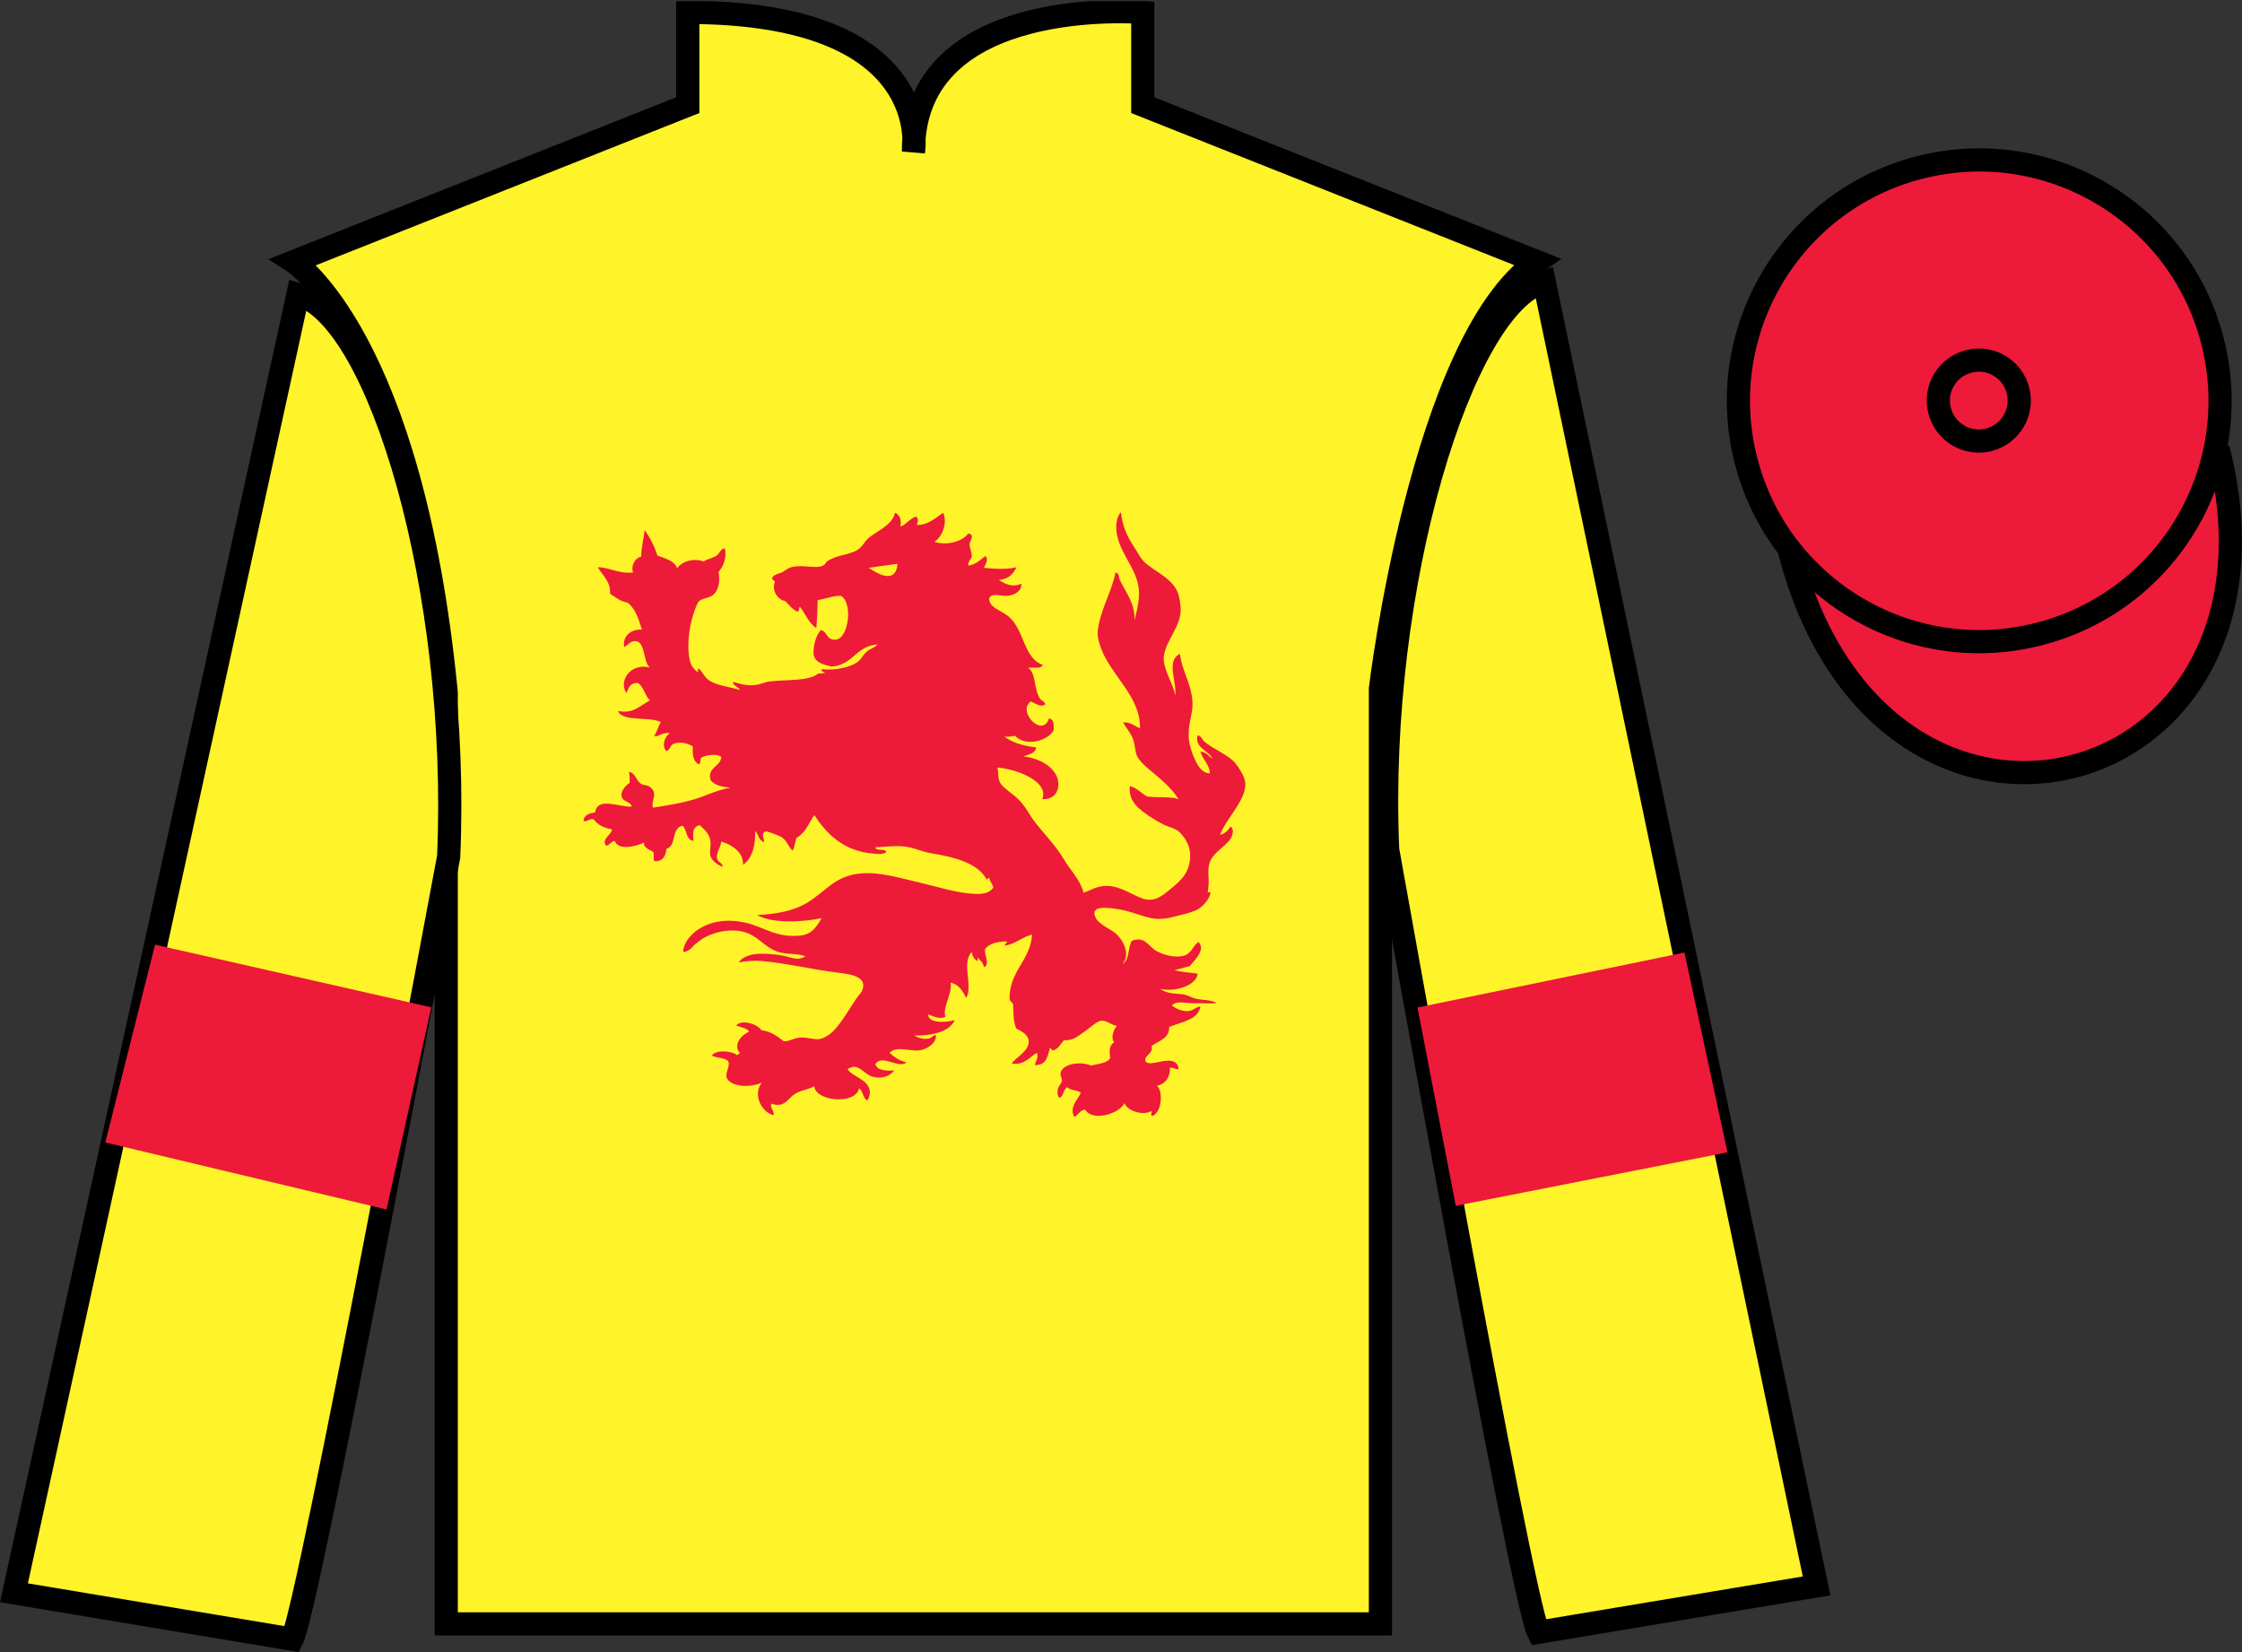 <?xml version="1.0" encoding="UTF-8"?>
<svg xmlns="http://www.w3.org/2000/svg" xmlns:xlink="http://www.w3.org/1999/xlink" width="96.7pt" height="71.25pt" viewBox="0 0 96.7 71.25" version="1.1">
<rect x="0" y="0" width="96.7" height="71.25" fill="#333333" stroke="none"/>
<defs>
<clipPath id="clip1">
  <path d="M 0 71.25 L 96.695 71.25 L 96.695 0.051 L 0 0.051 L 0 71.25 Z M 0 71.25 "/>
</clipPath>
</defs>
<g id="surface0">
<g clip-path="url(#clip1)" clip-rule="nonzero">
<path style=" stroke:none;fill-rule:nonzero;fill:rgb(100%,95.143%,16.359%);fill-opacity:1;" d="M 12.664 11.285 C 12.664 11.285 17.746 14.535 19.246 29.871 C 19.246 29.871 19.246 44.871 19.246 70.035 L 59.539 70.035 L 59.539 29.703 C 59.539 29.703 61.332 14.703 66.289 11.285 L 49.289 4.535 L 49.289 0.535 C 49.289 0.535 39.398 -0.297 39.398 6.535 C 39.398 6.535 40.414 0.535 29.664 0.535 L 29.664 4.535 L 12.664 11.285 "/>
<path style="fill:none;stroke-width:10;stroke-linecap:butt;stroke-linejoin:miter;stroke:rgb(0%,0%,0%);stroke-opacity:1;stroke-miterlimit:4;" d="M 126.641 599.648 C 126.641 599.648 177.461 567.148 192.461 413.789 C 192.461 413.789 192.461 263.789 192.461 12.148 L 595.391 12.148 L 595.391 415.469 C 595.391 415.469 613.32 565.469 662.891 599.648 L 492.891 667.148 L 492.891 707.148 C 492.891 707.148 393.984 715.469 393.984 647.148 C 393.984 647.148 404.141 707.148 296.641 707.148 L 296.641 667.148 L 126.641 599.648 Z M 126.641 599.648 " transform="matrix(0.1,0,0,-0.1,0,71.25)"/>
<path style=" stroke:none;fill-rule:nonzero;fill:rgb(100%,95.143%,16.359%);fill-opacity:1;" d="M 12.602 70.695 C 13.352 69.195 19.352 36.945 19.352 36.945 C 19.852 25.445 16.352 13.695 12.852 12.695 L 0.602 68.695 L 12.602 70.695 "/>
<path style="fill:none;stroke-width:10;stroke-linecap:butt;stroke-linejoin:miter;stroke:rgb(0%,0%,0%);stroke-opacity:1;stroke-miterlimit:4;" d="M 126.016 5.547 C 133.516 20.547 193.516 343.047 193.516 343.047 C 198.516 458.047 163.516 575.547 128.516 585.547 L 6.016 25.547 L 126.016 5.547 Z M 126.016 5.547 " transform="matrix(0.1,0,0,-0.1,0,71.25)"/>
<path style=" stroke:none;fill-rule:nonzero;fill:rgb(100%,95.143%,16.359%);fill-opacity:1;" d="M 78.352 68.398 L 66.602 12.148 C 63.102 13.148 59.352 25.148 59.852 36.648 C 59.852 36.648 65.602 68.898 66.352 70.398 L 78.352 68.398 "/>
<path style="fill:none;stroke-width:10;stroke-linecap:butt;stroke-linejoin:miter;stroke:rgb(0%,0%,0%);stroke-opacity:1;stroke-miterlimit:4;" d="M 783.516 28.516 L 666.016 591.016 C 631.016 581.016 593.516 461.016 598.516 346.016 C 598.516 346.016 656.016 23.516 663.516 8.516 L 783.516 28.516 Z M 783.516 28.516 " transform="matrix(0.1,0,0,-0.1,0,71.25)"/>
<path style="fill-rule:nonzero;fill:rgb(93.098%,10.196%,22.974%);fill-opacity:1;stroke-width:10;stroke-linecap:butt;stroke-linejoin:miter;stroke:rgb(0%,0%,0%);stroke-opacity:1;stroke-miterlimit:4;" d="M 771.758 475.195 C 811.484 319.531 995.391 367.148 956.641 519.141 " transform="matrix(0.1,0,0,-0.1,0,71.25)"/>
<path style=" stroke:none;fill-rule:nonzero;fill:rgb(99.094%,72.934%,33.724%);fill-opacity:1;" d="M 85.797 18.977 C 86.734 18.738 87.297 17.789 87.059 16.855 C 86.82 15.922 85.871 15.355 84.934 15.594 C 84 15.832 83.438 16.785 83.676 17.719 C 83.914 18.652 84.863 19.219 85.797 18.977 "/>
<path style="fill:none;stroke-width:10;stroke-linecap:butt;stroke-linejoin:miter;stroke:rgb(0%,0%,0%);stroke-opacity:1;stroke-miterlimit:4;" d="M 857.969 522.734 C 867.344 525.117 872.969 534.609 870.586 543.945 C 868.203 553.281 858.711 558.945 849.336 556.562 C 840 554.18 834.375 544.648 836.758 535.312 C 839.141 525.977 848.633 520.312 857.969 522.734 Z M 857.969 522.734 " transform="matrix(0.1,0,0,-0.1,0,71.25)"/>
<path style=" stroke:none;fill-rule:nonzero;fill:rgb(93.098%,10.196%,22.974%);fill-opacity:1;" d="M 87.934 27.348 C 93.492 25.93 96.848 20.277 95.43 14.719 C 94.012 9.16 88.355 5.805 82.801 7.223 C 77.242 8.641 73.887 14.297 75.305 19.855 C 76.723 25.41 82.379 28.77 87.934 27.348 "/>
<path style="fill:none;stroke-width:10;stroke-linecap:butt;stroke-linejoin:miter;stroke:rgb(0%,0%,0%);stroke-opacity:1;stroke-miterlimit:4;" d="M 879.336 439.023 C 934.922 453.203 968.477 509.727 954.297 565.312 C 940.117 620.898 883.555 654.453 828.008 640.273 C 772.422 626.094 738.867 569.531 753.047 513.945 C 767.227 458.398 823.789 424.805 879.336 439.023 Z M 879.336 439.023 " transform="matrix(0.1,0,0,-0.1,0,71.25)"/>
<path style=" stroke:none;fill-rule:nonzero;fill:rgb(93.098%,10.196%,22.974%);fill-opacity:1;" d="M 85.781 18.969 C 86.715 18.727 87.277 17.777 87.039 16.844 C 86.801 15.91 85.852 15.344 84.918 15.586 C 83.98 15.824 83.418 16.773 83.656 17.707 C 83.895 18.641 84.844 19.207 85.781 18.969 "/>
<path style="fill:none;stroke-width:10;stroke-linecap:butt;stroke-linejoin:miter;stroke:rgb(0%,0%,0%);stroke-opacity:1;stroke-miterlimit:4;" d="M 857.812 522.812 C 867.148 525.234 872.773 534.727 870.391 544.062 C 868.008 553.398 858.516 559.062 849.18 556.641 C 839.805 554.258 834.18 544.766 836.562 535.43 C 838.945 526.094 848.438 520.43 857.812 522.812 Z M 857.812 522.812 " transform="matrix(0.1,0,0,-0.1,0,71.25)"/>
<path style=" stroke:none;fill-rule:nonzero;fill:rgb(93.098%,10.196%,22.974%);fill-opacity:1;" d="M 37.469 24.488 L 38.703 24.316 C 38.703 24.316 38.746 25.379 37.469 24.488 Z M 53.703 33.719 C 53.672 33.465 53.395 33.047 53.266 32.898 C 52.973 32.555 52.328 32.309 51.945 31.984 C 51.832 31.891 51.844 31.758 51.656 31.711 C 51.504 32.242 52.121 32.367 52.297 32.715 C 52.117 32.621 52.055 32.434 51.773 32.418 C 51.871 32.746 52.191 33.02 52.184 33.355 C 51.855 33.352 51.656 33.023 51.539 32.762 C 51.414 32.496 51.297 32.141 51.273 31.848 C 51.234 31.359 51.379 30.941 51.422 30.594 C 51.527 29.703 50.957 28.941 50.895 28.203 C 50.273 28.488 50.773 29.445 50.688 29.98 C 50.578 29.441 50.234 28.988 50.191 28.453 C 50.188 28.418 50.188 28.375 50.191 28.34 C 50.277 27.594 50.984 26.984 50.922 26.195 C 50.914 26.066 50.883 25.852 50.836 25.672 C 50.652 24.988 49.859 24.68 49.402 24.281 C 49.199 24.105 49.094 23.863 48.934 23.621 C 48.652 23.199 48.41 22.734 48.348 22.094 C 48.215 22.203 48.145 22.496 48.145 22.73 C 48.145 23.719 48.984 24.41 49.109 25.332 C 49.172 25.801 49.062 26.227 48.934 26.742 C 48.953 25.973 48.523 25.516 48.289 24.988 C 48.242 24.883 48.305 24.742 48.113 24.691 C 47.957 25.469 47.543 26.156 47.383 26.973 C 47.301 27.371 47.355 27.566 47.469 27.906 C 47.883 29.113 49.211 30.035 49.168 31.414 C 48.953 31.324 48.734 31.117 48.438 31.164 C 48.562 31.375 48.781 31.621 48.875 31.895 C 48.973 32.168 48.945 32.418 49.051 32.625 C 49.137 32.797 49.344 33 49.52 33.148 C 50.016 33.566 50.488 33.926 50.836 34.469 C 50.504 34.34 49.918 34.41 49.488 34.355 C 49.215 34.219 49.066 33.988 48.727 33.902 C 48.672 34.586 49.125 34.898 49.605 35.223 C 49.781 35.34 50.027 35.484 50.191 35.566 C 50.414 35.672 50.664 35.711 50.836 35.859 C 51.105 36.098 51.32 36.457 51.332 36.84 C 51.355 37.59 50.961 37.965 50.484 38.344 C 50.172 38.598 49.816 38.934 49.285 38.754 C 48.852 38.609 48.34 38.215 47.734 38.207 C 47.355 38.203 47.078 38.371 46.738 38.504 C 46.574 37.91 46.184 37.566 45.891 37.07 C 45.5 36.406 44.945 35.891 44.516 35.289 C 44.332 35.004 44.168 34.703 43.898 34.449 C 43.66 34.219 43.324 34.023 43.168 33.809 C 43.02 33.605 43.078 33.348 43.02 33.102 C 43.949 33.184 45.258 33.738 44.953 34.469 C 45.57 34.488 45.711 33.996 45.625 33.629 C 45.496 33.07 44.809 32.688 44.133 32.625 C 44.363 32.531 44.668 32.496 44.691 32.234 C 44.117 32.18 43.57 31.984 43.316 31.758 C 43.5 31.801 43.602 31.75 43.781 31.734 C 44.242 32.242 45.238 31.93 45.449 31.484 C 45.449 31.266 45.469 31.031 45.246 30.98 C 44.969 31.855 43.855 30.68 44.457 30.254 C 44.629 30.309 44.848 30.52 45.07 30.391 C 45.098 30.27 44.941 30.246 44.863 30.141 C 44.586 29.75 44.699 29.039 44.34 28.793 C 44.641 28.781 44.879 28.855 44.98 28.68 C 44.152 28.387 44.195 27.23 43.547 26.629 C 43.199 26.305 42.621 26.223 42.668 25.766 C 42.738 25.77 42.703 25.699 42.758 25.695 C 42.961 25.609 43.219 25.719 43.461 25.695 C 43.816 25.66 44.086 25.445 44.047 25.172 C 43.676 25.359 43.32 25.172 43.082 25.012 C 43.523 24.977 43.707 24.738 43.84 24.465 C 43.379 24.574 42.859 24.531 42.438 24.488 C 42.508 24.367 42.652 24.07 42.492 23.984 C 42.281 24.145 42.105 24.34 41.762 24.395 C 41.742 24.219 41.875 24.145 41.91 24.008 C 41.941 23.879 41.812 23.648 41.82 23.461 C 41.832 23.305 42.074 23.07 41.762 23.008 C 41.539 23.324 40.898 23.551 40.301 23.371 C 40.648 23.141 40.875 22.551 40.68 22.117 C 40.359 22.324 40.043 22.652 39.539 22.641 C 39.594 22.523 39.629 22.363 39.508 22.277 C 39.238 22.367 39.055 22.652 38.836 22.711 C 38.883 22.5 38.832 22.188 38.602 22.117 C 38.469 22.684 37.812 22.887 37.43 23.234 C 37.301 23.355 37.23 23.508 37.109 23.621 C 36.73 23.969 36.109 23.883 35.645 24.234 C 35.465 24.66 34.691 24.301 34.125 24.465 C 33.941 24.52 33.832 24.641 33.715 24.691 C 33.574 24.754 33.391 24.766 33.305 24.922 C 33.285 25.027 33.41 25.02 33.422 25.102 C 33.27 25.465 33.543 25.867 33.863 25.922 C 34.031 26.082 34.16 26.27 34.387 26.379 C 34.516 26.332 34.418 26.25 34.504 26.172 C 34.742 26.473 34.867 26.863 35.207 27.086 C 35.246 26.668 35.258 26.344 35.266 25.879 C 35.621 25.836 35.859 25.699 36.262 25.695 C 36.793 25.961 36.617 27.527 36.055 27.586 C 35.637 27.633 35.68 27.215 35.41 27.176 C 35.211 27.348 35.07 27.852 35.09 28.18 C 35.117 28.57 35.492 28.66 35.883 28.75 C 36.824 28.656 36.891 27.879 37.84 27.793 C 37.746 27.93 37.57 27.965 37.43 28.066 C 37.25 28.195 37.184 28.383 37.023 28.52 C 36.723 28.777 36.02 28.926 35.441 28.863 C 35.387 28.984 35.633 28.984 35.559 29.047 C 35.527 29 35.402 29.074 35.293 29.047 C 34.895 29.383 34.008 29.301 33.219 29.387 C 32.996 29.41 32.781 29.527 32.543 29.547 C 32.148 29.578 31.902 29.48 31.609 29.41 C 31.613 29.582 31.902 29.652 31.902 29.754 C 31.438 29.617 30.914 29.566 30.582 29.344 C 30.367 29.195 30.336 29.016 30.145 28.84 C 30.012 28.848 30.176 28.949 30.086 28.977 C 29.801 28.793 29.738 28.516 29.707 28.203 C 29.629 27.5 29.812 26.543 30.113 25.969 C 30.234 25.809 30.508 25.812 30.703 25.695 C 31.012 25.504 31.066 25.02 30.992 24.668 C 31.191 24.43 31.367 24.051 31.258 23.645 C 31.062 23.688 31.043 23.871 30.906 23.965 C 30.746 24.07 30.512 24.105 30.348 24.215 C 29.875 24.047 29.383 24.238 29.207 24.512 C 29.098 24.191 28.715 24.09 28.359 23.965 C 28.223 23.559 28.043 23.191 27.805 22.867 C 27.77 23.211 27.656 23.621 27.656 24.008 C 27.344 24.078 27.211 24.449 27.305 24.691 C 26.656 24.754 26.301 24.469 25.785 24.465 C 26 24.84 26.348 25.086 26.312 25.605 C 26.543 25.75 26.73 25.93 27.07 25.992 C 27.422 26.266 27.547 26.715 27.688 27.156 C 27.184 27.121 26.832 27.477 26.926 27.906 C 27.109 27.816 27.188 27.609 27.453 27.656 C 27.836 27.723 27.75 28.598 28.035 28.793 C 27.215 28.574 26.668 29.34 27.012 29.891 C 27.121 29.699 27.141 29.441 27.512 29.457 C 27.785 29.629 27.805 30.004 28.035 30.207 C 27.641 30.406 27.312 30.805 26.66 30.664 C 26.836 31.152 28.031 30.883 28.504 31.145 C 28.387 31.324 28.344 31.562 28.215 31.734 C 28.402 31.816 28.543 31.562 28.887 31.621 C 28.668 31.777 28.527 32.152 28.738 32.395 C 28.949 32.316 28.867 32.121 29.121 32.055 C 29.379 31.984 29.688 32.07 29.883 32.191 C 29.863 32.531 29.887 32.84 30.145 32.965 C 30.227 32.914 30.199 32.781 30.23 32.691 C 30.387 32.57 30.934 32.477 31.109 32.648 C 31.086 33.074 30.508 33.074 30.641 33.629 C 30.785 33.855 31.117 33.941 31.52 33.969 C 30.996 34.066 30.637 34.23 30.23 34.379 C 29.605 34.609 28.867 34.723 28.156 34.836 C 28.078 34.496 28.414 34.207 28.008 33.922 C 27.914 33.859 27.75 33.867 27.656 33.809 C 27.418 33.66 27.438 33.359 27.129 33.285 C 27.164 33.426 27.16 33.594 27.16 33.762 C 26.922 33.918 26.715 34.211 26.84 34.426 C 26.93 34.586 27.23 34.594 27.246 34.789 C 26.727 34.824 25.766 34.344 25.668 35.039 C 25.391 35.078 25.184 35.164 25.168 35.406 C 25.312 35.465 25.391 35.293 25.609 35.336 C 25.762 35.566 26.035 35.703 26.398 35.77 C 26.359 36.027 25.934 36.18 26.137 36.477 C 26.316 36.449 26.328 36.293 26.516 36.27 C 26.672 36.699 27.445 36.504 27.773 36.34 C 27.766 36.59 28.02 36.633 28.184 36.75 C 28.219 36.957 28.168 36.969 28.215 37.137 C 28.566 37.184 28.73 36.906 28.738 36.613 C 29.215 36.465 28.922 35.723 29.441 35.609 C 29.645 35.797 29.566 36.199 29.91 36.27 C 29.902 35.996 29.812 35.691 30.176 35.586 C 30.383 35.785 30.59 35.938 30.641 36.27 C 30.676 36.477 30.59 36.703 30.641 36.91 C 30.703 37.137 30.961 37.297 31.168 37.387 C 31.176 37.227 30.973 37.188 30.934 37.047 C 30.863 36.785 31.094 36.543 31.109 36.293 C 31.629 36.453 32.07 36.789 32.047 37.297 C 32.473 37.004 32.586 36.402 32.574 35.84 C 32.719 35.98 32.711 36.246 32.953 36.316 C 32.965 36.164 32.793 35.906 33.043 35.859 C 33.113 35.848 33.641 36.062 33.688 36.09 C 33.957 36.25 33.992 36.531 34.184 36.68 C 34.293 36.539 34.277 36.297 34.359 36.133 C 34.75 35.914 34.883 35.496 35.121 35.152 C 35.625 35.914 36.344 36.719 37.695 36.816 C 37.848 36.828 38.086 36.867 38.223 36.75 C 38.207 36.574 37.758 36.73 37.754 36.543 C 38.176 36.52 38.535 36.473 38.926 36.5 C 39.387 36.531 39.754 36.734 40.125 36.793 C 41.191 36.969 42.176 37.219 42.555 37.934 C 42.598 37.918 42.598 37.863 42.668 37.867 C 42.703 38.023 42.805 38.125 42.844 38.277 C 42.633 38.582 42.25 38.582 41.734 38.527 C 41.098 38.461 40.387 38.234 39.684 38.07 C 38.957 37.902 38.223 37.68 37.52 37.66 C 36.059 37.617 35.699 38.418 34.77 38.961 C 34.191 39.297 33.422 39.434 32.66 39.461 C 33.27 39.832 34.574 39.781 35.441 39.598 C 35.18 40.047 34.973 40.305 34.504 40.352 C 33.48 40.453 32.977 39.992 32.195 39.805 C 31.129 39.547 30.285 39.855 29.824 40.328 C 29.594 40.562 29.449 40.852 29.473 41.059 C 29.805 41.02 29.867 40.773 30.086 40.648 C 30.535 40.246 31.398 40.012 32.078 40.191 C 32.684 40.352 32.93 40.816 33.512 41.035 C 33.895 41.18 34.309 41.098 34.738 41.238 C 34.406 41.477 34.082 41.258 33.656 41.195 C 33.215 41.129 32.676 41.098 32.34 41.195 C 32.184 41.238 31.938 41.355 31.871 41.512 C 32.121 41.445 32.543 41.422 32.836 41.445 C 33.812 41.52 35.188 41.84 36.113 41.945 C 36.773 42.023 37.453 42.141 37.168 42.766 C 36.727 43.281 36.402 44.016 35.91 44.5 C 35.785 44.621 35.512 44.801 35.324 44.816 C 35.074 44.844 34.797 44.723 34.504 44.75 C 34.207 44.777 34.066 44.914 33.805 44.91 C 33.531 44.711 33.289 44.488 32.836 44.43 C 32.691 44.18 31.992 43.938 31.754 44.227 C 31.941 44.312 32.223 44.332 32.309 44.5 C 31.953 44.641 31.594 45.094 31.93 45.434 C 31.84 45.422 31.852 45.496 31.781 45.5 C 31.547 45.32 30.883 45.262 30.703 45.523 C 30.887 45.648 31.434 45.598 31.434 45.867 C 31.43 46.172 31.219 46.344 31.402 46.574 C 31.668 46.902 32.434 46.895 32.867 46.688 C 32.48 47.133 32.766 47.922 33.363 48.102 C 33.414 47.879 33.176 47.789 33.277 47.598 C 33.824 47.805 33.992 47.371 34.27 47.188 C 34.535 47.016 34.895 46.984 35.121 46.848 C 35.18 47.508 36.91 47.656 37.051 46.938 C 37.238 47.059 37.203 47.352 37.402 47.461 C 37.492 47.355 37.531 47.148 37.52 47.074 C 37.449 46.539 36.82 46.477 36.555 46.117 C 37.008 45.781 37.246 46.336 37.637 46.438 C 38.016 46.535 38.363 46.434 38.574 46.164 C 38.262 46.199 37.816 46.172 37.754 45.891 C 38.055 45.445 38.754 46.113 39.102 45.82 C 38.773 45.746 38.57 45.582 38.367 45.41 C 38.668 45.082 39.273 45.363 39.684 45.297 C 40.055 45.234 40.426 44.918 40.359 44.637 C 40.211 44.672 40.191 44.766 40.035 44.797 C 39.836 44.836 39.578 44.75 39.422 44.66 C 40.199 44.68 40.965 44.492 41.176 43.996 C 40.758 44.121 40.012 44.125 40.035 43.746 C 40.242 43.824 40.496 43.969 40.77 43.859 C 40.652 43.395 41.078 42.887 41 42.379 C 41.395 42.469 41.52 42.766 41.676 43.039 C 41.977 42.5 41.453 41.551 41.91 41.059 C 41.938 41.227 42.008 41.359 42.145 41.445 C 42.219 41.414 42.121 41.309 42.172 41.309 C 42.289 41.422 42.418 41.527 42.438 41.719 C 42.727 41.57 42.43 41.191 42.492 40.922 C 42.668 40.703 42.984 40.602 43.43 40.602 C 43.438 40.691 43.324 40.688 43.344 40.785 C 43.828 40.699 44.066 40.418 44.516 40.305 C 44.445 41.441 43.496 41.898 43.547 43.133 C 43.609 43.172 43.633 43.25 43.695 43.293 C 43.715 43.672 43.699 44.078 43.84 44.363 C 44.086 44.484 44.336 44.633 44.367 44.863 C 44.434 45.309 43.793 45.621 43.637 45.867 C 44.188 45.969 44.457 45.535 44.719 45.41 C 44.805 45.609 44.68 45.734 44.633 45.934 C 45.195 45.941 45.176 45.492 45.305 45.16 C 45.32 45.23 45.34 45.301 45.449 45.297 C 45.672 45.211 45.746 45.012 45.891 44.863 C 46.293 44.891 46.516 44.668 46.828 44.453 C 47.062 44.293 47.316 44.031 47.5 44.02 C 47.719 44.004 47.934 44.199 48.172 44.25 C 48.023 44.406 47.902 44.77 48.055 44.953 C 47.828 45.09 47.852 45.348 47.879 45.641 C 47.754 45.859 47.367 45.879 47.059 45.957 C 46.609 45.766 45.836 45.863 45.742 46.277 C 45.719 46.387 45.816 46.512 45.801 46.617 C 45.785 46.73 45.645 46.844 45.625 46.984 C 45.605 47.113 45.594 47.223 45.684 47.348 C 45.902 47.277 45.84 46.98 46.035 46.891 C 46.16 47.023 46.465 47.016 46.621 47.121 C 46.488 47.438 46.117 47.723 46.328 48.168 C 46.523 48.09 46.559 47.891 46.797 47.852 C 47.164 48.422 48.328 47.984 48.496 47.578 C 48.621 47.902 49.277 48.137 49.664 47.918 C 49.695 48.023 49.578 48.105 49.723 48.125 C 50.121 47.938 50.168 47.051 49.898 46.824 C 50.305 46.75 50.484 46.391 50.457 46.051 C 50.637 46.016 50.699 46.164 50.836 46.094 C 50.809 45.891 50.695 45.789 50.516 45.754 C 50.156 45.684 49.492 46.016 49.402 45.754 C 49.324 45.523 49.777 45.438 49.664 45.113 C 49.977 44.887 50.453 44.785 50.426 44.293 C 50.965 44.07 51.688 43.984 51.773 43.406 C 51.555 43.43 51.465 43.605 51.215 43.609 C 50.965 43.613 50.684 43.492 50.543 43.359 C 50.75 43.137 51.199 43.281 51.539 43.27 C 51.848 43.258 52.164 43.289 52.473 43.27 C 52.246 43.102 51.863 43.152 51.539 43.062 C 51.332 43.008 51.195 42.898 50.98 42.879 C 50.566 42.848 50.281 42.824 50.047 42.652 C 50.727 42.797 51.613 42.484 51.656 41.992 C 51.324 41.938 50.93 41.934 50.66 41.832 C 50.895 41.797 51.078 41.719 51.305 41.672 C 51.516 41.434 52.027 40.934 51.684 40.625 C 51.398 40.859 51.379 41.172 50.98 41.238 C 50.586 41.309 50.125 41.156 49.871 41.012 C 49.523 40.816 49.387 40.352 48.816 40.578 C 48.633 40.875 48.738 41.398 48.406 41.582 C 48.727 41.23 48.535 40.668 48.172 40.305 C 47.953 40.086 47.418 39.891 47.266 39.598 C 46.961 39.016 47.793 39.133 48.348 39.234 C 48.809 39.32 49.273 39.523 49.664 39.598 C 50.195 39.703 50.621 39.527 51.012 39.441 C 51.266 39.383 51.566 39.289 51.715 39.188 C 51.914 39.051 52.156 38.789 52.211 38.504 C 52.219 38.445 52.047 38.527 52.094 38.438 C 52.191 37.93 52.059 37.672 52.152 37.273 C 52.285 36.723 53.016 36.461 53.148 36.02 C 53.176 35.93 53.211 35.688 53.059 35.656 C 52.984 35.809 52.789 35.992 52.621 35.996 C 52.879 35.352 53.48 34.781 53.676 34.105 C 53.707 33.996 53.719 33.84 53.703 33.719 "/>
<path style=" stroke:none;fill-rule:nonzero;fill:rgb(93.098%,10.196%,22.974%);fill-opacity:1;" d="M 16.672 52.164 L 18.602 43.445 L 6.688 40.742 L 4.543 49.273 L 16.672 52.164 "/>
<path style=" stroke:none;fill-rule:nonzero;fill:rgb(93.098%,10.196%,22.974%);fill-opacity:1;" d="M 62.789 52.004 L 61.137 43.453 L 72.652 41.082 L 74.508 49.699 L 62.789 52.004 "/>
</g>
</g>
</svg>
